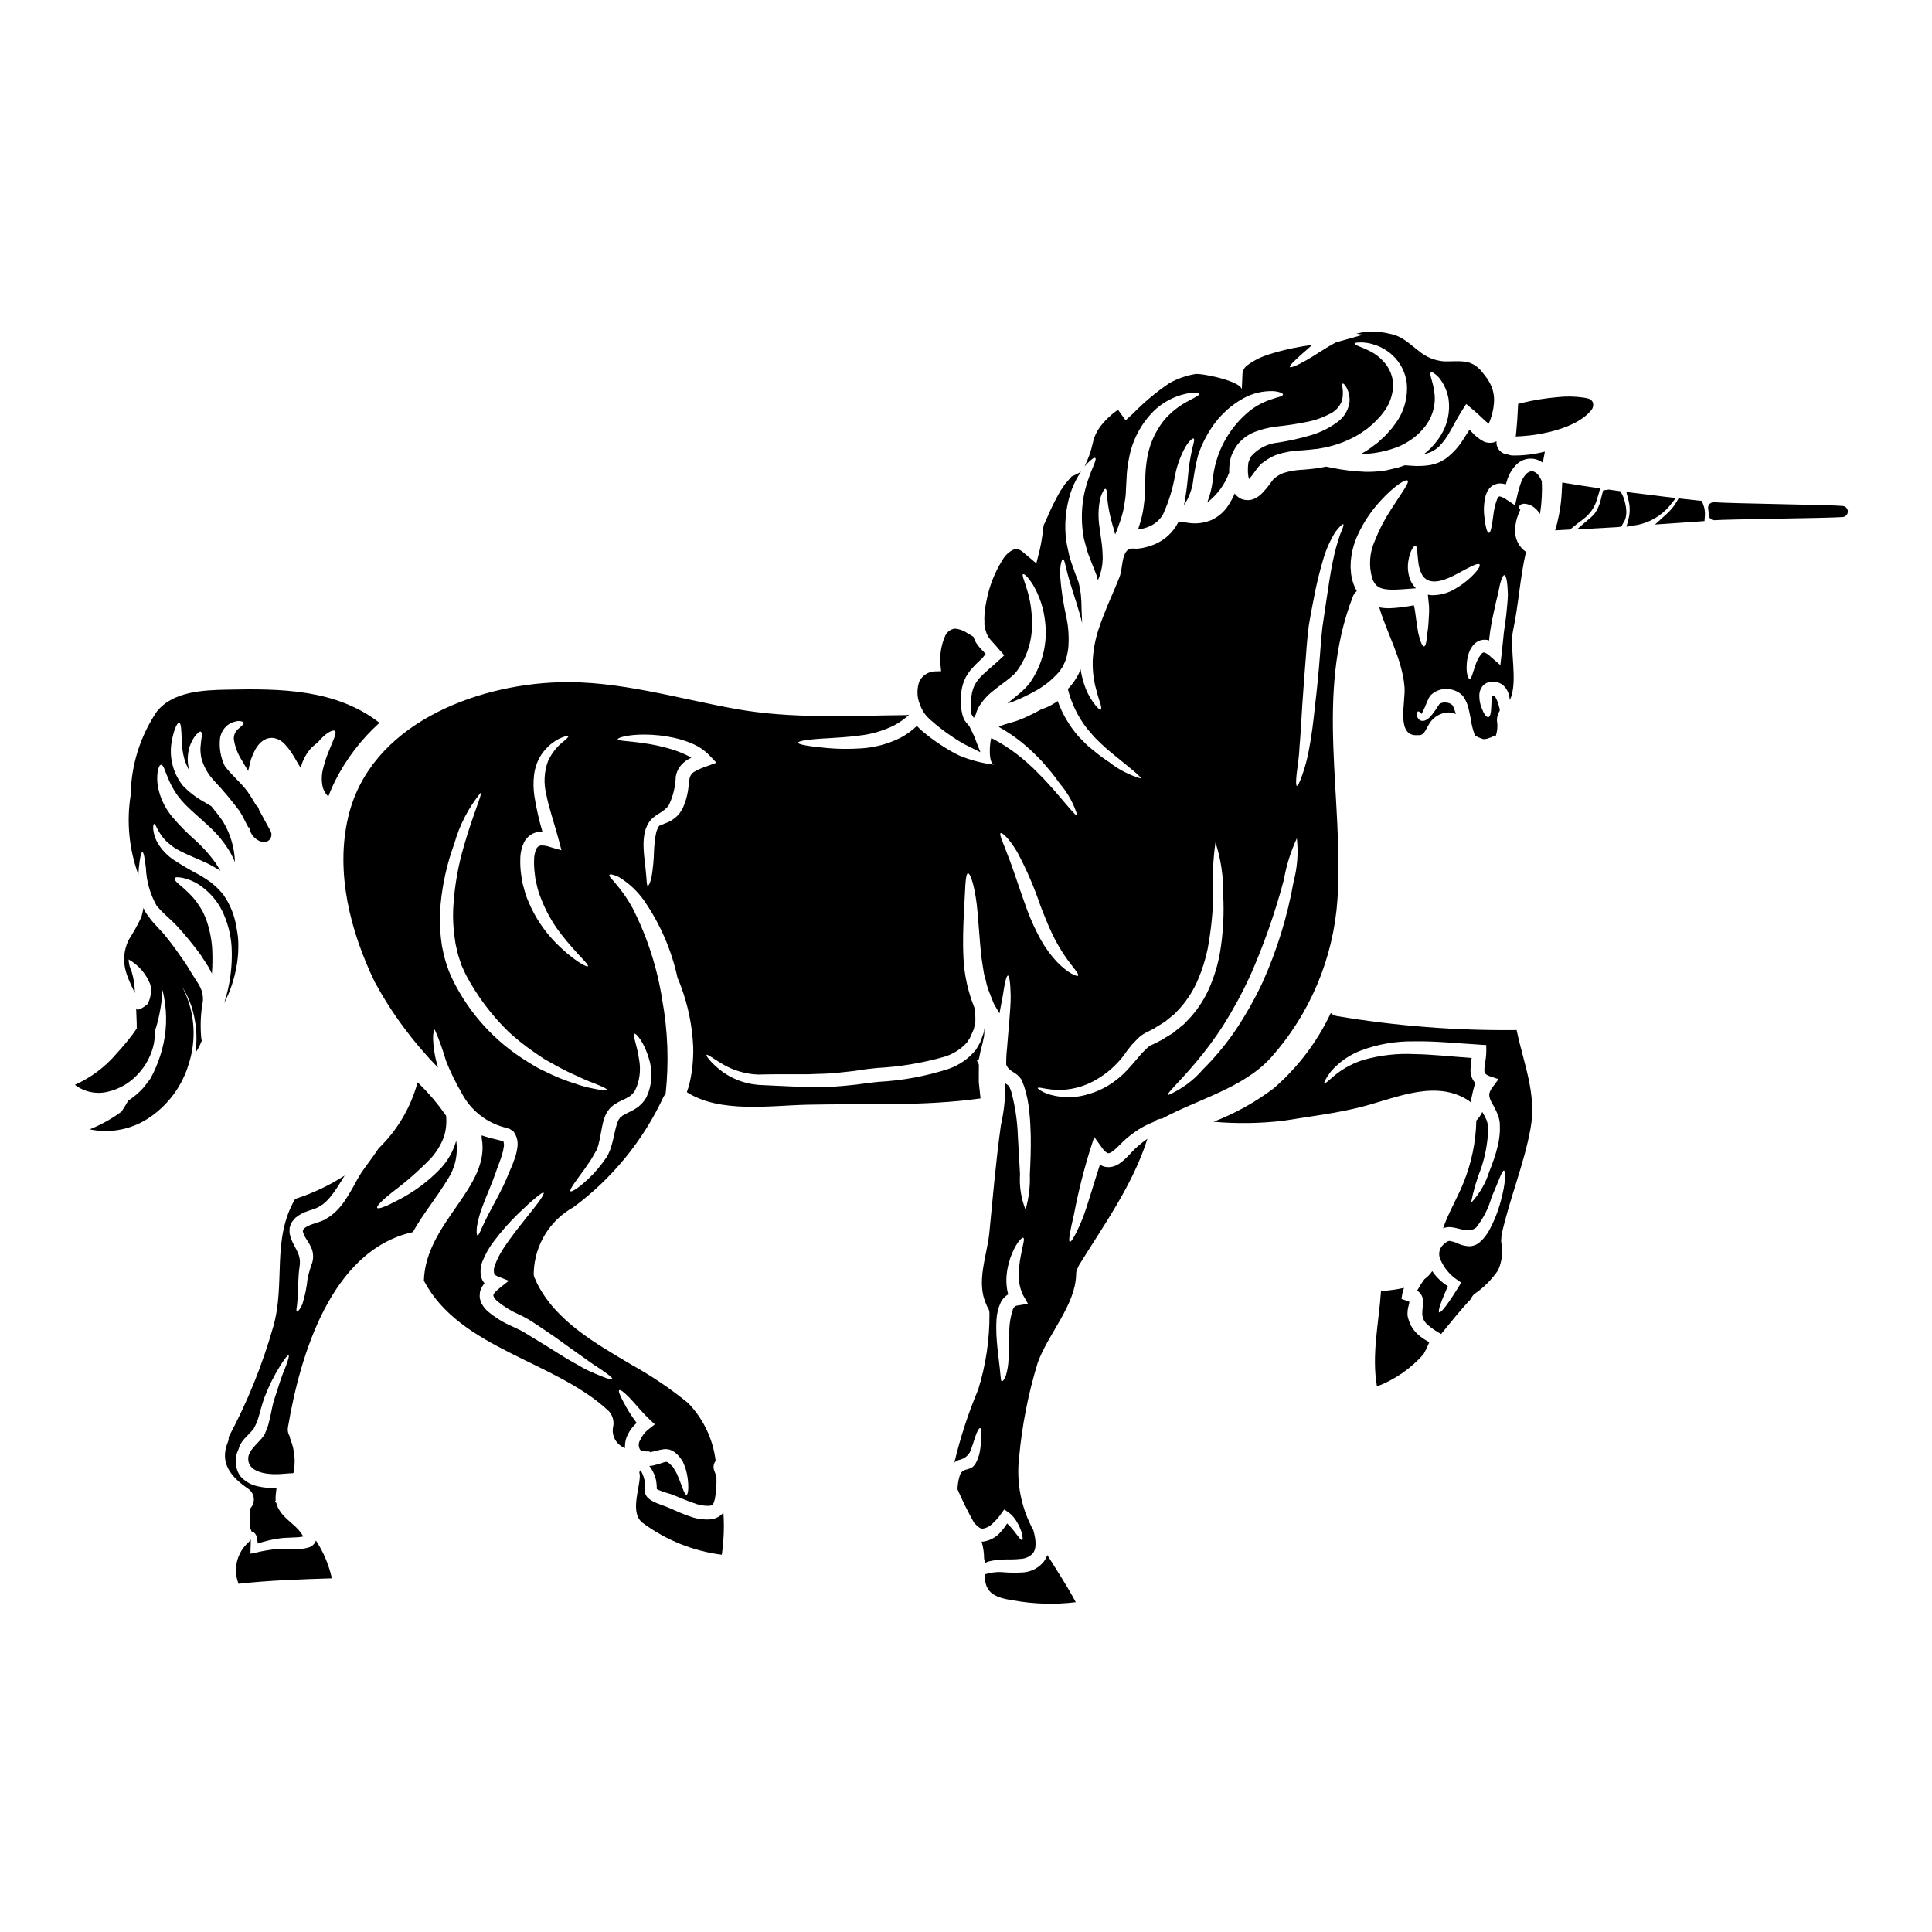 <?xml version="1.0" encoding="UTF-8"?>
<!-- Uploaded to: SVG Find, www.svgrepo.com, Generator: SVG Find Mixer Tools -->
<svg fill="#000000" width="800px" height="800px" version="1.1" viewBox="144 144 512 512" xmlns="http://www.w3.org/2000/svg">
 <g>
  <path d="m226.11 553.98c-0.828 0.301-1.699 0.465-2.582 0.48-0.812 0.023-1.402 0-2.168 0-1.188-0.07-2.379-0.062-3.566 0.023-2.035 0.156-4.055 0.488-6.039 0.984l-1.379 0.285 0.02-1.246c0.043-0.961 0.09-1.859 0.066-2.535l0.004-0.004c-0.184 0.32-0.418 0.609-0.703 0.848-3.027 2.754-4.039 7.094-2.539 10.902 8.227-0.922 16.477-1.18 24.727-1.445-0.789-3.57-2.219-6.965-4.223-10.023-0.262 0.785-0.852 1.418-1.617 1.73z"/>
  <path d="m335.66 544.88-0.023 0.023v0.023l-0.238 0.285-0.371 0.309v-0.004c-0.242 0.223-0.516 0.406-0.812 0.547-0.539 0.289-1.121 0.48-1.727 0.566-2.023 0.176-4.062-0.121-5.953-0.871-1.77-0.613-3.414-1.359-4.898-2.016-1.289-0.609-3.019-1.047-4.574-1.859-0.504-0.246-0.969-0.574-1.379-0.965-0.301-0.301-0.531-0.668-0.68-1.07-0.109-0.34-0.168-0.691-0.172-1.051 0.066-0.645 0.09-1.297 0.066-1.945-0.133-1.012-0.453-1.992-0.941-2.887-0.266-0.332-0.195-0.289-0.176-0.352h-0.043c-0.086 0.191-0.195 0.371-0.328 0.527 0.098 0.336 0.148 0.68 0.152 1.027-0.09 3.676-2.648 9.758 0.742 12.406h0.004c6.152 4.566 13.379 7.477 20.98 8.445 0.359-2.516 0.543-5.051 0.547-7.59 0-1.203-0.047-2.43-0.133-3.633z"/>
  <path d="m517.9 495.25c-0.238-0.473-0.438-0.965-0.59-1.469l-0.219-0.742-0.02-0.105v-0.023l-0.043-0.219-0.004-0.039-0.023-0.152v-0.414c0.008-0.688 0.105-1.371 0.285-2.035 0.102-0.344 0.176-0.695 0.219-1.051-0.172-0.086-0.348-0.16-0.527-0.223l-1.574-0.547 0.242-1.441v0.004c0.086-0.512 0.234-1.012 0.438-1.488-2.012 0.426-4.051 0.711-6.102 0.848-0.57 8.488-2.539 16.871-1.074 25.273h-0.004c4.734-1.805 8.961-4.723 12.32-8.512 0.594-1.043 1.113-2.121 1.555-3.234-1.07-0.535-2.07-1.203-2.973-1.992-0.777-0.691-1.422-1.52-1.906-2.438z"/>
  <path d="m206.63 400.39c0.348-1.793 0.523-3.617 0.527-5.445 0.016-0.855-0.016-1.707-0.09-2.559l-0.195-1.402-0.215-1.246h-0.004c-0.477-3.129-1.676-6.106-3.5-8.688-0.445-0.551-0.922-1.078-1.422-1.574-0.48-0.504-1.027-0.898-1.512-1.359-0.484-0.461-1.223-0.855-1.789-1.266l-0.812-0.527-0.898-0.523c-2.281-1.188-4.5-2.488-6.652-3.898-1.73-1.156-3.188-2.68-4.266-4.461-0.664-1.141-1.078-2.41-1.203-3.723-0.02-0.855 0.043-1.312 0.219-1.355 0.176-0.043 0.438 0.348 0.789 1.113v0.004c0.508 1.004 1.133 1.945 1.859 2.801 1.168 1.309 2.57 2.383 4.133 3.172 1.863 1.004 4.156 1.883 6.805 3.082 0.328 0.176 0.656 0.332 0.984 0.484 0.527 0.285 0.699 0.395 1.074 0.59 0.633 0.395 1.242 0.656 1.969 1.18-0.418-0.699-0.855-1.422-1.316-2.121l0.004 0.004c-1.551-2.16-3.328-4.148-5.297-5.934-2.207-1.926-4.269-4.019-6.168-6.258-1.668-1.996-2.879-4.332-3.539-6.848-0.457-1.676-0.566-3.422-0.328-5.141 0.215-1.137 0.5-1.77 0.875-1.816 0.375-0.043 0.742 0.566 1.113 1.66 0.441 1.051 0.922 2.41 1.75 4.027 0.984 1.844 2.238 3.523 3.719 4.992 1.664 1.703 3.852 3.477 6.129 5.644 2.277 2.047 4.219 4.438 5.75 7.086 0.426 0.77 0.809 1.566 1.141 2.383-0.113-3.816-1.215-7.543-3.199-10.809-0.918-1.355-1.992-2.668-3.062-4.004-0.656-0.395-1.359-0.812-2.144-1.27-1.977-1.109-3.781-2.504-5.359-4.133-2.731-3.394-3.805-7.828-2.934-12.098 0.59-3.043 1.445-4.684 1.906-4.617 0.547 0.066 0.59 1.992 0.699 4.812 0.031 1.582 0.25 3.152 0.66 4.68 0.332 1.125 0.785 2.211 1.352 3.238-0.27-0.961-0.414-1.953-0.438-2.949-0.004-1.219 0.18-2.43 0.547-3.59 0.309-0.82 0.699-1.602 1.164-2.344 0.852-1.156 1.465-1.641 1.77-1.488 0.309 0.152 0.328 0.984 0.109 2.211-0.109 0.609-0.109 1.379-0.219 2.188v0.004c-0.008 0.887 0.082 1.773 0.262 2.644 0.625 2.281 1.812 4.363 3.457 6.062 2.336 2.481 4.527 5.098 6.566 7.832 0.547 0.812 1.027 1.668 1.445 2.559l0.285 0.57 0.172 0.328 0.09 0.176 0.195 0.352c0.062 0.215 0.285 0.395 0.352 0.633 0.02-0.113 0.059-0.223 0.109-0.328 0.191 1.918 1.559 3.512 3.426 3.992 0.766 0.191 1.574-0.09 2.055-0.719 0.48-0.625 0.547-1.477 0.164-2.172-0.996-1.812-1.969-3.656-2.981-5.469v0.004c-0.062-0.227-0.141-0.449-0.23-0.664-0.141-0.305-0.367-0.559-0.648-0.738-0.719-1.219-1.426-2.457-2.254-3.602-1.75-2.418-4.234-4.356-6.004-6.754-1.121-2.309-1.555-4.894-1.254-7.441 0.219-1.25 0.852-2.391 1.793-3.242 0.676-0.578 1.492-0.969 2.363-1.137 0.484-0.137 1-0.148 1.488-0.023 0.328 0.066 0.523 0.195 0.59 0.375 0.066 0.176-0.066 0.371-0.309 0.633-0.238 0.266-0.613 0.523-0.941 0.855h0.004c-0.918 0.684-1.422 1.789-1.336 2.93 0.316 1.973 1.039 3.859 2.121 5.535 0.504 0.898 1.074 1.84 1.684 2.801 0.176-0.855 0.395-1.684 0.613-2.539l0.043-0.176v-0.086l0.09-0.285 0.152-0.375 0.285-0.742c0.215-0.5 0.461-1.027 0.762-1.574h0.004c0.363-0.648 0.82-1.238 1.359-1.75 0.176-0.148 0.352-0.305 0.57-0.457 0.246-0.16 0.5-0.305 0.762-0.438 0.645-0.27 1.344-0.375 2.035-0.305 1.23 0.207 2.344 0.844 3.148 1.793 0.523 0.555 1 1.156 1.422 1.793 0.789 1.137 1.379 2.211 1.969 3.219l0.723 1.18c0.105-0.332 0.152-0.723 0.262-1.051 0.562-1.656 1.473-3.172 2.672-4.445 0.465-0.457 0.969-0.871 1.508-1.242 2.144-2.648 4.156-3.57 4.617-3.086 0.527 0.523-0.395 2.231-1.488 4.988-0.66 1.535-1.195 3.121-1.598 4.746-0.484 1.688-0.539 3.473-0.152 5.188 0.258 0.859 0.715 1.648 1.332 2.297 0.055 0.031 0.105 0.066 0.156 0.109 0.535-1.434 1.148-2.836 1.836-4.203 2.926-5.773 6.894-10.957 11.707-15.293-11.527-8.988-26.371-9.102-40.52-8.793-6.258 0.129-14.223 0.457-18.5 5.816-4.402 6.539-6.805 14.219-6.914 22.102-1.133 7.094-0.434 14.363 2.035 21.113 0.043-0.656 0.086-1.266 0.129-1.793 0.266-2.731 0.613-4.176 0.941-4.176 0.328 0 0.613 1.508 0.922 4.156v-0.004c0.141 3.535 1.121 6.988 2.863 10.066l1.113 1.246c0.395 0.438 0.898 0.855 1.336 1.289 0.855 0.855 2.188 1.969 3.109 3.019 2.012 2.164 3.938 4.574 5.973 7.262 0.484 0.789 0.988 1.512 1.488 2.277l0.742 1.18 0.594 1.137 0.285 0.566v0.008c0.164-2.25 0.188-4.508 0.062-6.762-0.195-2.746-0.781-5.449-1.746-8.027-0.266-0.57-0.504-1.117-0.742-1.641-0.238-0.523-0.613-0.984-0.898-1.469h-0.004c-0.543-0.879-1.168-1.707-1.859-2.473-1.062-1.156-2.211-2.231-3.434-3.215-0.941-0.789-1.402-1.379-1.246-1.707 0.152-0.332 0.898-0.328 2.121-0.086v-0.004c1.797 0.395 3.488 1.164 4.965 2.258 2.273 1.656 4.129 3.816 5.418 6.316 1.48 3.027 2.356 6.309 2.582 9.672 0.27 5.051-0.398 10.109-1.969 14.922 1.543-2.961 2.625-6.141 3.215-9.426z"/>
  <path d="m420.97 557.31c-0.211 0.391-0.488 0.746-0.809 1.051-1.422 1.469-3.363 2.316-5.406 2.363-1.508 0.086-3.019 0.07-4.527-0.043-1.773-0.191-3.574-0.008-5.273 0.547 0 4.551 2.035 6.082 7.57 6.891 5.465 0.992 11.051 1.152 16.566 0.48-2.297-4.352-5.012-8.398-7.531-12.492-0.168 0.414-0.367 0.816-0.59 1.203z"/>
  <path d="m388.88 332.89c0.242 0.363 0.516 0.707 0.816 1.027 0.328 0.352 0.605 0.609 1.051 1.008 2.707 2.394 5.656 4.504 8.797 6.297 0.277 0.152 0.562 0.293 0.852 0.418l3.418 1.711-1.383-3.566c-0.395-1.051-0.938-2.113-1.543-3.316l-0.344-0.449h0.004c-0.656-0.617-1.137-1.391-1.398-2.254-0.539-1.965-0.684-4.016-0.422-6.035 0.09-1.027 0.312-2.035 0.66-3.004l0.195-0.449h0.004c0.141-0.375 0.309-0.738 0.504-1.086l0.352-0.535c0.227-0.348 0.449-0.691 0.676-0.973 0.973-1.141 2.027-2.211 3.148-3.203l0.949-1.18-1.035-1.09v-0.004c-0.281-0.277-0.543-0.57-0.789-0.879l-0.395-0.547c-0.379-0.484-0.672-1.027-0.871-1.605l-0.164-0.434-1.574-0.941c-0.973-0.68-2.109-1.098-3.293-1.207-1.129 0.117-2.109 0.828-2.582 1.859-1.176 2.637-1.594 5.551-1.207 8.41l0.109 1.008-1.18 0.043c-1.875-0.105-3.637 0.879-4.535 2.523-0.75 1.961-0.742 4.129 0.023 6.082 0.281 0.836 0.672 1.633 1.156 2.371z"/>
  <path d="m432.07 289.79c0.262 1.051 0.762 2.055 1.137 3.148 0.457 1.156 0.941 2.316 1.398 3.543 0.109 0.395 0.242 0.852 0.352 1.289l-0.004 0.004c0.605-1.371 1-2.824 1.184-4.312 0.02-0.441 0.043-0.879 0.086-1.289v-0.242-0.352l-0.023-0.719c-0.02-0.984-0.109-1.793-0.195-2.582-0.238-1.727-0.461-3.344-0.656-4.812l-0.004-0.004c-0.367-2.488-0.285-5.019 0.246-7.477 0.566-1.707 1.094-2.539 1.398-2.43 0.305 0.109 0.438 1.047 0.461 2.625h-0.004c0.234 2.234 0.668 4.445 1.293 6.606 0.266 0.879 0.523 1.82 0.789 2.848l-0.004-0.004c0.602-1.383 1.125-2.801 1.574-4.242 0.402-1.234 0.699-2.5 0.879-3.785 0.109-0.633 0.195-1.246 0.285-1.863h-0.004c0.078-0.668 0.125-1.34 0.133-2.012 0.09-1.379 0.152-2.754 0.219-4.07 0.102-1.375 0.289-2.742 0.566-4.094 0.852-4.82 3.176-9.262 6.652-12.707 2.352-2.258 5.285-3.816 8.469-4.508 2.231-0.484 3.391-0.266 3.5 0.043 0.129 0.371-1.07 0.875-2.848 1.859h0.004c-2.469 1.27-4.668 3.008-6.477 5.117-2.523 3.18-4.117 6.992-4.617 11.02-0.176 1.172-0.285 2.356-0.324 3.543-0.023 1.289-0.043 2.625-0.086 3.984h-0.004c0.012 0.699-0.016 1.402-0.09 2.102-0.086 0.762-0.172 1.531-0.285 2.293h0.004c-0.203 1.555-0.547 3.086-1.027 4.574-0.133 0.48-0.289 0.941-0.438 1.402 0.879-0.082 1.738-0.289 2.559-0.617 1.691-0.602 3.113-1.777 4.027-3.324 1.516-3.316 2.598-6.82 3.215-10.414 0.527-2.644 1.465-5.195 2.777-7.551 1.027-1.66 1.906-2.316 2.144-2.164 0.305 0.195 0 1.18-0.418 2.891h0.004c-0.555 2.438-0.93 4.918-1.117 7.414-0.219 2.465-0.562 4.922-1.031 7.352 1.391-2.086 2.246-4.484 2.496-6.977 0.086-0.59 0.172-1.18 0.285-1.75 0.109-0.57 0.219-1.246 0.332-1.859 0.109-0.609 0.285-1.137 0.395-1.707l0.195-0.812 0.066-0.215c0.023-0.043 0.066-0.152 0.066-0.152l0.062-0.219 0.152-0.438v-0.004c0.805-2.188 1.863-4.273 3.148-6.215 2.164-3.324 5.109-6.066 8.578-7.988 2.356-1.293 5.016-1.941 7.703-1.879 0.707 0.012 1.41 0.141 2.078 0.371 0.438 0.172 0.676 0.352 0.676 0.523s-0.238 0.352-0.676 0.527-1.18 0.305-1.906 0.59v0.004c-2.141 0.637-4.156 1.645-5.949 2.973-5.898 4.656-9.574 11.566-10.133 19.059-0.242 1.812-0.699 3.59-1.355 5.297 0 0.062-0.047 0.109-0.066 0.172 2.672-2.043 4.699-4.805 5.844-7.965 0-0.133-0.02-0.238-0.02-0.352v0.004c-0.008-1.156 0.125-2.312 0.391-3.438l0.086-0.266 0.086-0.285 0.129-0.328 0.266-0.613v0.004c0.266-0.566 0.566-1.113 0.898-1.641 1.285-1.797 3.086-3.164 5.164-3.918 1.691-0.629 3.445-1.066 5.231-1.309 2.863-0.281 5.711-0.715 8.531-1.293 2.207-0.441 4.332-1.223 6.297-2.32 1.352-0.73 2.371-1.949 2.848-3.414 0.23-1.016 0.277-2.07 0.129-3.106-0.105-0.789-0.086-1.223 0.066-1.289 0.152-0.066 0.48 0.238 0.922 0.965 0.629 1.141 0.93 2.434 0.871 3.738-0.234 2.18-1.375 4.156-3.148 5.445-2.098 1.562-4.449 2.75-6.953 3.504-2.887 0.852-5.824 1.516-8.797 1.988-2.773 0.238-5.344 1.539-7.176 3.633-0.148 0.234-0.277 0.477-0.395 0.727l-0.238 0.656-0.109 0.305-0.023 0.043v0.09h-0.004c-0.086 0.68-0.125 1.367-0.109 2.055 0.012 0.738 0.105 1.473 0.285 2.188 0.531-0.605 1.027-1.242 1.488-1.906 0.285-0.414 0.613-0.832 1.008-1.336l0.414-0.457 0.289-0.309c0.02-0.023 0.172-0.152 0.172-0.152l0.109-0.086 0.195-0.133 0.395-0.285v0.004c1.008-0.777 2.129-1.398 3.324-1.84 2.164-0.695 4.418-1.078 6.691-1.137 1.004-0.086 1.816-0.129 2.844-0.266l0.742-0.086h0.281l0.332-0.066 1.355-0.238c3.375-0.625 6.617-1.848 9.562-3.609 0.676-0.461 1.336-0.922 1.992-1.359 0.566-0.48 1.156-0.965 1.703-1.422 0.59-0.613 1.18-1.203 1.75-1.793 0.352-0.395 0.875-1.074 1.266-1.598h0.004c1.469-2.051 2.273-4.504 2.301-7.027-0.094-2.086-0.871-4.082-2.211-5.684-1.062-1.273-2.371-2.324-3.848-3.086-2.453-1.266-4.289-1.641-4.156-2.059 0.02-0.172 0.457-0.262 1.289-0.305v0.004c1.223-0.035 2.445 0.133 3.609 0.5 1.945 0.559 3.731 1.57 5.211 2.953 2.055 1.945 3.371 4.543 3.719 7.356 0.297 3.387-0.516 6.785-2.32 9.668-0.527 0.762-0.945 1.398-1.641 2.273-0.547 0.609-1.094 1.223-1.641 1.859-0.723 0.656-1.426 1.316-2.144 1.969-0.766 0.59-1.531 1.137-2.316 1.727-0.68 0.461-1.402 0.875-2.125 1.266l-0.004 0.004c3.578-0.035 7.117-0.762 10.418-2.144 1.371-0.645 2.672-1.438 3.871-2.363 1.113-0.91 2.113-1.953 2.977-3.106 1.414-1.938 2.231-4.25 2.34-6.652 0.066-4.203-1.703-6.891-1.008-7.352 0.289-0.195 0.988 0.219 2.039 1.266v0.004c1.367 1.668 2.273 3.668 2.625 5.801 0.449 3.309-0.262 6.672-2.016 9.516-1.004 1.645-2.25 3.125-3.695 4.398-0.266 0.219-0.547 0.438-0.836 0.656h0.004c0.199-0.035 0.398-0.078 0.594-0.133 1.316-0.336 2.523-1.016 3.496-1.969 1.098-1.137 2.031-2.418 2.781-3.805 0.941-1.574 1.793-3.371 3.019-5.316l1.316-2.059 1.969 1.641c0.898 0.789 1.75 1.555 2.539 2.32h-0.004c0.465 0.449 0.953 0.875 1.469 1.266 0.441-1.012 0.785-2.066 1.027-3.148l0.195-0.922c0.043-0.285 0.066-0.48 0.086-0.742 0.23-1.504 0.102-3.039-0.367-4.484-0.348-1.008-0.84-1.961-1.469-2.824l-0.438-0.609-0.633-0.789-0.633-0.762-0.547-0.504h-0.004c-1.023-0.965-2.34-1.559-3.742-1.684-1.574-0.195-3.391-0.023-5.422-0.066v-0.004c-2.383-0.199-4.648-1.133-6.481-2.668-1.555-1.18-2.777-2.316-4.027-3.086-0.578-0.387-1.195-0.715-1.836-0.984l-0.852-0.309-1.203-0.285v0.004c-0.715-0.18-1.438-0.312-2.168-0.395-0.672-0.105-1.352-0.156-2.031-0.152-1.531-0.047-3.059 0.145-4.531 0.566l1.793 0.266-7.199 2.016c-3.215 1.746-5.84 3.629-7.898 4.766-2.559 1.469-4.137 2.035-4.309 1.75-0.172-0.285 0.961-1.445 3.148-3.394 0.812-0.676 1.703-1.531 2.777-2.449-1.664 0.215-3.461 0.523-5.293 0.898v0.004c-2.086 0.426-4.144 0.965-6.172 1.617-2.019 0.605-3.922 1.555-5.625 2.801-0.789 0.508-1.305 1.344-1.398 2.277l-0.184 4.285c0-2.273-10.789-4.465-12.363-4.156-2.394 0.406-4.707 1.223-6.828 2.41-3.461 2.348-6.68 5.035-9.605 8.027l-1.992 1.816-1.969-2.711 0.004-0.004c-0.246 0.086-0.477 0.211-0.68 0.371-1.309 0.973-2.5 2.094-3.539 3.352-1.258 1.441-2.125 3.18-2.519 5.051-0.477 2.148-1.211 4.227-2.191 6.191 0.109-0.129 0.219-0.285 0.332-0.395 1.336-1.402 2.207-2.078 2.492-1.883 0.742 0.438-1.902 4.156-3.062 10.305v0.004c-0.637 3.656-0.613 7.398 0.066 11.047 0.285 0.996 0.543 2.023 0.832 3.082z"/>
  <path d="m565.5 252.93c0.602-0.562 0.848-1.414 0.641-2.211-0.367-0.988-1.332-1.148-2.102-1.277l-0.426-0.07v-0.004c-2.289-0.336-4.617-0.371-6.918-0.109-3.137 0.27-6.246 0.77-9.305 1.504l-1.078 0.266-0.051 1.109c-0.078 1.941-0.211 3.883-0.395 5.82l-0.172 1.727 1.727-0.105c4.867-0.301 14.172-2.031 18.078-6.648z"/>
  <path d="m404.87 309.47 0.195 0.984 0.109 0.504v0.066l0.023 0.066 0.062 0.172 0.219 0.633 0.004 0.004c0.145 0.422 0.359 0.812 0.633 1.16 0.266 0.395 0.742 0.855 1.094 1.289 0.484 0.523 0.941 1.027 1.379 1.574l1.555 1.746-1.727 1.598c-1.84 1.684-3.652 3.086-4.856 4.465v0.004c-0.293 0.328-0.562 0.672-0.812 1.027-0.238 0.352-0.371 0.723-0.59 1.074-0.34 0.773-0.566 1.59-0.68 2.43-0.312 1.605-0.336 3.258-0.066 4.875 0.027 0.047 0.039 0.102 0.043 0.152 0.195 0.309 0.395 0.637 0.613 0.965h0.004c0.109-0.258 0.238-0.508 0.391-0.742 0.043-0.066 0.086-0.086 0.109-0.129h0.004c0.188-0.754 0.484-1.477 0.871-2.144 0.992-1.598 2.258-3.008 3.746-4.16 1.289-1.051 2.559-1.93 3.652-2.801 0.516-0.383 1.012-0.793 1.484-1.223l0.309-0.266 0.352-0.395c0.086-0.086 0.285-0.309 0.285-0.309l0.285-0.371-0.004 0.004c2.668-3.676 4.051-8.129 3.934-12.668 0-3.168-0.5-6.312-1.484-9.32-0.652-2.102-1.223-3.414-0.898-3.566 0.328-0.152 1.27 0.656 2.625 2.777 1.785 3.031 2.891 6.41 3.238 9.91 0.668 5.469-0.645 10.992-3.695 15.578l-0.332 0.504-0.438 0.504h0.004c-0.238 0.32-0.504 0.621-0.789 0.898-0.57 0.59-1.18 1.145-1.816 1.66-1.008 0.855-2.012 1.641-2.953 2.43 0.785-0.211 1.551-0.48 2.293-0.812 1.539-0.645 3.043-1.367 4.508-2.164 2.644-1.359 5.004-3.207 6.957-5.445 0.332-0.547 0.789-1.051 1.051-1.598 0.266-0.547 0.461-1.07 0.699-1.598l0.004-0.004c0.195-0.668 0.355-1.348 0.48-2.031 0.121-0.602 0.195-1.207 0.219-1.816 0.141-2.426-0.039-4.859-0.527-7.242-0.855-3.715-1.426-7.488-1.703-11.289-0.043-2.801 0.461-4.289 0.789-4.266 0.328 0.023 0.59 1.488 1.223 4.004 0.633 2.516 1.883 6.019 3.262 10.742 0.195 0.699 0.395 1.469 0.566 2.231l-0.152-3.676c0.004-1.34-0.062-2.676-0.195-4.004-0.121-1.062-0.32-2.117-0.594-3.148-0.438-1.18-0.941-2.387-1.289-3.481-0.473-1.211-0.875-2.445-1.203-3.699-0.262-1.246-0.547-2.449-0.762-3.652h-0.004c-0.574-4.273-0.199-8.621 1.094-12.734 0.508-1.574 1.188-3.086 2.035-4.508 0.285-0.461 0.547-0.898 0.789-1.289-0.109 0.098-0.227 0.184-0.352 0.258l-0.418 0.238-0.609 0.309-1.031 0.461c-0.016 0.02-0.039 0.027-0.062 0.023-0.547 0.652-1.18 1.355-1.863 2.141-0.152 0.266-0.309 0.504-0.504 0.812l-0.59 0.812c-1.402 2.441-2.652 4.969-3.738 7.566-0.219 0.523-0.461 1.027-0.699 1.488-0.043 0.266-0.109 0.504-0.152 0.789h-0.004c-0.188 2.023-0.512 4.035-0.965 6.016l-0.875 3.438-2.957-2.496-0.789-0.676h0.004c-0.25-0.176-0.516-0.34-0.785-0.484-0.406-0.184-0.863-0.223-1.293-0.105-1.312 0.566-2.406 1.551-3.109 2.797-2.133 3.371-3.594 7.125-4.309 11.051-0.258 1.223-0.426 2.469-0.504 3.719-0.043 0.555-0.043 1.109 0 1.664z"/>
  <path d="m195.04 402.33-0.59-0.961c-0.395-0.637-0.766-1.27-1.16-1.906-1.77-2.559-3.566-5.117-5.316-7.266-0.941-1.18-1.727-1.883-2.668-2.977-0.48-0.547-0.941-0.984-1.355-1.551-0.414-0.566-0.836-1.117-1.227-1.664l-0.004 0.004c-0.27-0.449-0.5-0.918-0.699-1.398-0.145 0.824-0.336 1.641-0.566 2.449-1.016 2.129-2.168 4.188-3.445 6.172-2.449 5.621-0.414 9.406 1.727 13.914v-0.004c-0.008-1.941-0.305-3.871-0.871-5.731-0.477-0.984-0.746-2.055-0.789-3.148 2.652 1.484 4.695 3.852 5.773 6.691 0.371 1.75 0.098 3.578-0.762 5.144-0.176 0.195-3 2.449-3.019 0.941 0.039 1.922 0.203 3.738 0.172 5.512-0.395 0.559-0.789 1.152-1.18 1.668-1.348 1.797-2.754 3.422-4.223 5.035-3.004 3.531-6.762 6.344-11 8.23 2.512 1.922 5.769 2.594 8.836 1.812 3.066-0.734 5.84-2.379 7.953-4.723 2.09-2.242 3.527-5.016 4.156-8.016 0.188-1.051 0.258-2.117 0.215-3.184 0.145-0.453 0.316-0.918 0.438-1.352v0.004c0.922-3.172 1.465-6.438 1.625-9.734 0.312 1.32 0.555 2.656 0.73 4.004 0.547 4.492 0.105 9.047-1.293 13.352-0.648 2.062-1.488 4.059-2.512 5.965-0.078 0.113-0.129 0.227-0.207 0.344-0.371 0.504-0.762 1.008-1.156 1.512l-0.289 0.371-0.152 0.195-0.262 0.309c-0.266 0.285-0.504 0.57-0.789 0.832l0.004-0.004c-0.961 0.938-2.016 1.773-3.148 2.496-0.504 0.918-1.094 1.883-1.77 2.891h0.023l-0.004-0.004c-2.606 1.93-5.449 3.523-8.461 4.734 5.594 1.176 11.422-0.023 16.094-3.312 4.863-3.375 8.438-8.301 10.133-13.969 1.82-5.598 1.73-11.645-0.258-17.184-0.438-1.195-0.965-2.359-1.574-3.477 1.074 1.676 1.941 3.477 2.582 5.359 1.215 3.836 1.594 7.891 1.113 11.883l-0.062 0.414c0.352-0.566 0.742-1.156 1.027-1.727 0.215-0.48 0.438-0.984 0.633-1.445l-0.129-0.742c-0.305-3.273-0.16-6.57 0.438-9.801 0.133-3.106-1.07-4.25-2.731-6.961z"/>
  <path d="m498.29 413.27c-0.605-0.105-1.168-0.387-1.617-0.809-3.609 7.664-8.785 14.484-15.203 20.016-4.856 3.652-10.195 6.609-15.863 8.801 6.148 0.543 12.336 0.457 18.465-0.266 7.086-1.156 14.527-2.012 21.465-3.871 8.926-2.387 19.191-7.086 27.746-1.422 0.168 0.121 0.328 0.25 0.48 0.395 0.273-1.734 0.676-3.445 1.203-5.117-0.043-0.043-0.086-0.062-0.129-0.105v-0.004c-0.773-0.949-1.176-2.144-1.141-3.367 0.023-1.055 0.125-2.109 0.305-3.148-5.469-0.395-10.562-0.965-15.203-1.031-4.465-0.215-8.934 0.281-13.238 1.469-2.848 0.855-5.504 2.258-7.812 4.133-1.641 1.402-2.559 2.32-2.777 2.125-0.152-0.152 0.332-1.289 1.707-3.086 2.168-2.504 4.922-4.43 8.016-5.609 4.512-1.676 9.301-2.492 14.113-2.406 5.359-0.109 11.16 0.504 17.09 0.852l0.215 0.023 1.77 0.109v1.727c-0.023 1.992-0.504 3.633-0.504 4.812l0.004 0.004c-0.039 0.371 0.062 0.746 0.281 1.051 0.305 0.293 0.672 0.512 1.074 0.633l2.387 0.812-1.469 1.969c-1.312 1.75-1.266 2.539-0.152 4.574v-0.004c0.621 1.027 1.141 2.113 1.555 3.242 0.219 0.648 0.359 1.324 0.41 2.012 0 0.527 0.023 1.051 0.023 1.574h0.004c-0.035 1.102-0.152 2.199-0.352 3.281-0.195 1.027-0.461 1.926-0.699 2.848l-0.004-0.004c-0.484 1.633-1.051 3.242-1.703 4.816-0.965 3.176-2.648 6.086-4.914 8.508 0.617-3.168 1.527-6.273 2.715-9.277 1.074-3.231 1.695-6.594 1.836-9.996-0.043-0.504-0.09-1.031-0.109-1.574-0.074-0.371-0.176-0.738-0.305-1.094-0.324-0.758-0.703-1.488-1.141-2.191-0.383 0.848-0.918 1.617-1.574 2.277-0.125 5.699-1.293 11.328-3.453 16.605-1.531 3.852-3.961 7.836-5.359 11.949h-0.004c0.637-0.238 1.316-0.344 1.992-0.305 2.316 0.172 4.746 1.703 6.762 0.129 1.895-2.391 3.293-5.137 4.113-8.074 1.883-4.328 2.777-7.113 3.258-7.047 0.48 0.066 0.523 3.195-0.789 7.918l0.004 0.004c-0.738 2.836-1.824 5.57-3.238 8.141-0.488 0.82-1.059 1.59-1.707 2.297l-0.68 0.633c-0.238 0.195-0.371 0.266-0.547 0.395l-0.262 0.176-0.289 0.129 0.004 0.004c-0.027 0.016-0.055 0.031-0.086 0.043l-0.129 0.043-0.266 0.086c-0.348 0.109-0.707 0.176-1.07 0.195-1.137-0.027-2.254-0.297-3.281-0.785-0.629-0.305-1.301-0.512-1.992-0.609-0.418-0.219-1.883 0.898-2.363 1.746-0.547 0.934-0.609 2.074-0.176 3.066 0.906 2.203 2.445 4.09 4.418 5.426l1.137 0.789-0.566 0.922c-2.824 4.594-4.769 7.176-5.254 6.957-0.484-0.215 0.504-2.914 2.277-6.938l0.004-0.004c-1.648-1.012-3.062-2.371-4.137-3.981-0.566 0.828-1.27 1.551-2.078 2.141-0.711 0.965-1.352 1.973-1.926 3.023 0.086 0.062 0.195 0.129 0.305 0.215v0.004c0.82 0.656 1.293 1.656 1.27 2.711-0.023 2.344-0.922 4.113 1.113 6.062 1.066 0.918 2.227 1.727 3.461 2.406l0.195 0.109c2.602-3.148 5.141-6.41 7.918-9.301h0.004c0.188-0.52 0.512-0.98 0.938-1.332 2.453-1.68 4.566-3.805 6.238-6.258 1.062-2.344 1.355-4.961 0.832-7.481-0.043-0.34-0.031-0.688 0.043-1.027-0.008-0.312 0.012-0.629 0.062-0.941 2.078-9.445 5.93-18.574 7.66-28.09 1.707-9.277-1.863-17.285-3.676-26.129-15.957 0.18-31.898-1.059-47.633-3.703z"/>
  <path d="m264.9 446.29c-0.75 2.695-2.121 5.176-4.008 7.238-3.289 3.469-7.148 6.348-11.414 8.516-3.148 1.684-5.227 2.473-5.512 2.055-0.285-0.418 1.289-2.012 4.07-4.219 3.578-2.664 6.934-5.606 10.043-8.801 1.539-1.672 2.742-3.625 3.543-5.754 0.57-1.762 0.777-3.621 0.613-5.465 0-0.043-0.02-0.109-0.02-0.176v-0.004c-2.211-3.199-4.738-6.168-7.551-8.859-1.801 6.66-5.367 12.707-10.328 17.504-0.172 0.285-0.352 0.57-0.547 0.832-0.809 1.203-1.77 2.453-2.691 3.719-0.48 0.633-0.961 1.379-1.465 2.102-0.352 0.613-0.875 1.422-1.289 2.207-0.934 1.773-1.957 3.496-3.062 5.164-0.66 0.949-1.398 1.832-2.215 2.648-0.48 0.418-0.984 0.898-1.445 1.223l-1.355 0.879-0.219 0.129-0.172 0.086-0.219 0.086-0.438 0.195v0.004c-0.27 0.113-0.547 0.211-0.832 0.289l-1.512 0.504h0.004c-0.758 0.23-1.473 0.578-2.125 1.027-0.023 0.043-0.043 0.062-0.129 0.062-0.086 0-0.133 0.176-0.133 0.176l-0.152 0.352-0.062 0.152c0.02 0.086-0.066 0.109 0 0.238l-0.004 0.004c0.195 0.703 0.504 1.367 0.918 1.969 0.609 0.891 1.121 1.844 1.531 2.844 0.32 1.062 0.344 2.188 0.066 3.262-0.516 1.406-0.941 2.844-1.266 4.309-0.223 2.258-0.672 4.484-1.34 6.652-0.207 0.609-0.516 1.18-0.914 1.684-0.285 0.352-0.48 0.504-0.59 0.438s-0.152-0.285-0.109-0.719l-0.004-0.004c0.113-0.578 0.188-1.16 0.223-1.75 0.285-3.191 0.129-6.297 0.609-9.473 0.57-3.762-1.816-4.969-2.602-8.578-0.086-0.402-0.098-0.816-0.043-1.223v-0.332l0.023-0.172v-0.035s0.02-0.043 0.109-0.305c0-0.066 0.148-0.395 0.148-0.395l0.152-0.352 0.066-0.176 0.176-0.285 0.004 0.004c0.266-0.383 0.566-0.742 0.898-1.07 0.984-0.797 2.113-1.398 3.32-1.777l1.512-0.523c0.219-0.086 0.48-0.152 0.656-0.238l0.309-0.133 0.152-0.062c0.043-0.023 1.312-0.836 1.312-0.836 0.395-0.285 0.613-0.566 0.941-0.832 0.652-0.637 1.242-1.332 1.77-2.078 1.117-1.465 2.035-3.106 3.043-4.684-4.082 2.637-8.496 4.719-13.129 6.195-6.297 10.828-2.496 22.273-5.797 33.852-2.883 10.137-6.84 19.938-11.809 29.23 0.031 0.48-0.051 0.961-0.238 1.402-2.273 5.578 0.898 9.234 5.43 12.34h-0.004c0.828 0.574 1.363 1.48 1.461 2.484 0.102 1-0.242 1.996-0.938 2.723v5.336c0.164 0.234 0.281 0.492 0.352 0.77 0.273 0.035 0.527 0.16 0.727 0.348 0.262 0.238 0.457 0.539 0.566 0.875 0.176 0.645 0.293 1.305 0.348 1.969 1.68-0.586 3.406-1.008 5.164-1.27 2.207-0.461 5.184-0.172 6.891-0.613h0.004c-0.262-0.461-0.562-0.902-0.898-1.309l-0.328-0.418-0.352-0.352h0.004c-0.234-0.262-0.48-0.512-0.746-0.742l-1.727-1.531c-0.695-0.621-1.332-1.301-1.906-2.035-0.301-0.434-0.57-0.887-0.809-1.355l-0.285-0.789-0.129-0.414c-0.023-0.043-0.133-0.066-0.133-0.066l-0.172-0.328c0-0.023 0.109-0.086 0.109-0.086l0.062-0.152v0.004c-0.043-0.445-0.043-0.891 0-1.336 0.047-0.504 0.109-1.117 0.176-1.555l0.043-0.352c-0.051 0.012-0.102 0.012-0.152 0-1.621 0.047-3.238-0.113-4.816-0.477-1.789-0.363-3.41-1.301-4.617-2.672-1.438-2.051-1.648-4.727-0.547-6.977 0.68-2.539 2.144-3.305 3.785-5.25l0.215-0.289 0.109-0.109 0.395-0.809h0.004c0.273-0.492 0.492-1.012 0.656-1.555 0.285-0.941 0.566-1.859 0.852-2.953v0.004c0.27-1.031 0.59-2.047 0.965-3.043 1.113-2.91 2.508-5.707 4.16-8.348 1.203-1.883 1.969-2.844 2.188-2.688 0.219 0.152-0.129 1.312-0.898 3.301-0.855 1.906-1.816 4.992-2.977 8.621-0.547 1.727-0.742 3.719-1.465 6.297h0.004c-0.152 0.586-0.359 1.156-0.613 1.707l-0.328 0.812-0.047 0.105-0.129 0.266-0.043 0.043-0.152 0.219-0.352 0.461c-1.156 1.488-3.59 3.32-3.695 5.356-0.219 3.719 4.769 4.356 7.477 4.289 0.676 0 1.312-0.043 2.012-0.109l2.121-0.152v0.086c0.133-0.062 0.242-0.129 0.395-0.191 0.586-2.941 0.312-5.988-0.789-8.777-0.117-0.289-0.199-0.59-0.238-0.898-0.438-0.707-0.602-1.547-0.457-2.363 3.215-19.035 11.414-46.934 33.102-51.746 2.625-4.723 6.215-9.012 9.211-13.957 2.004-3.023 2.816-6.68 2.281-10.27z"/>
  <path d="m567.34 275.87c0.098-0.281 0.199-0.562 0.277-0.84l0.441-1.613-1.652-0.234c-2.262-0.332-4.531-0.676-6.773-1.047l-1.621-0.266-0.09 1.641-0.008 0.004c-0.09 3.051-0.504 6.086-1.238 9.051l-0.551 1.969 3.981-0.207 0.395-0.352c0.91-0.789 1.879-1.52 2.918-2.277h-0.004c1.969-1.402 3.363-3.473 3.926-5.828z"/>
  <path d="m543.54 264.4c-0.219-0.004-0.441-0.035-0.656-0.086-1.484-0.41-2.457-1.836-2.293-3.371-0.086 0.027-0.168 0.062-0.242 0.109-0.348 0.172-0.727 0.27-1.117 0.285-0.695 0.066-1.395-0.047-2.035-0.328-1.27-0.684-2.402-1.598-3.344-2.691-0.152-0.152-0.266-0.289-0.418-0.441-0.57 0.922-1.18 1.84-1.77 2.754l-0.004 0.004c-1.094 1.73-2.469 3.269-4.066 4.551-0.359 0.309-0.758 0.574-1.184 0.785l-0.523 0.285-0.266 0.152h0.004c-0.145 0.086-0.301 0.152-0.461 0.195-0.828 0.348-1.695 0.582-2.582 0.703-1.434 0.199-2.887 0.242-4.328 0.129-0.742-0.066-1.383-0.109-1.992-0.129-0.219 0.062-0.438 0.152-0.656 0.238l-0.742 0.262-0.719 0.184c-0.965 0.215-1.906 0.457-2.848 0.676-1.793 0.285-3.609 0.406-5.426 0.371-2.926-0.105-5.84-0.449-8.707-1.027-0.613-0.129-1.18-0.238-1.75-0.352l-1.312 0.266-0.395 0.066-0.266 0.062-0.176 0.023-0.742 0.086c-0.918 0.129-2.098 0.219-3.082 0.309-1.797 0.047-3.582 0.34-5.301 0.875-0.719 0.273-1.395 0.652-2.008 1.117-0.504 0.195-0.875 0.809-1.512 1.66-0.656 0.922-1.383 1.793-2.168 2.606-0.539 0.551-1.168 1.012-1.859 1.355-1.023 0.516-2.215 0.602-3.305 0.238l-0.109-0.02c-0.02-0.012-0.039-0.02-0.062-0.023l-0.332-0.152-0.086-0.043-0.152-0.086c-0.254-0.156-0.496-0.332-0.719-0.523-0.152-0.129-0.289-0.27-0.418-0.418l-0.195-0.285h-0.004c-0.469 1.109-1.043 2.168-1.707 3.172-1.066 1.645-2.562 2.961-4.328 3.809-2.016 0.883-4.246 1.156-6.414 0.785l-2.43-0.352c-0.066 0.109-0.086 0.238-0.152 0.352-1.32 2.551-3.488 4.555-6.129 5.676-1.434 0.621-2.957 1.02-4.508 1.184-0.965 0.062-1.863-0.266-2.668 0.352-1.621 1.223-1.426 5.117-2.102 6.91-1.422 3.805-3.938 8.84-5.754 14.441h-0.004c-0.816 2.598-1.305 5.289-1.441 8.008-0.062 2.219 0.156 4.441 0.656 6.606 0.48 1.82 0.875 3.348 1.289 4.445 0.352 1.113 0.395 1.77 0.195 1.906-0.195 0.133-0.742-0.332-1.469-1.227l0.004-0.004c-1.043-1.309-1.891-2.762-2.516-4.312-0.648-1.68-1.113-3.426-1.379-5.207-0.152 0.375-0.309 0.742-0.438 1.137l0.004 0.004c-0.434 0.816-0.91 1.613-1.426 2.383-0.473 0.609-0.977 1.195-1.508 1.754 0.949 3.836 2.699 7.43 5.141 10.543 0.613 0.723 1.203 1.426 1.793 2.078s1.266 1.246 1.863 1.84c1.121 1.086 2.297 2.113 3.523 3.082 4.465 3.633 7.242 5.777 6.981 6.148h-0.004c-3.031-0.883-5.863-2.348-8.336-4.309-1.367-0.895-2.68-1.863-3.938-2.91-0.676-0.57-1.422-1.117-2.121-1.793-0.699-0.676-1.379-1.422-2.102-2.144-2.387-2.75-4.25-5.918-5.488-9.344-0.957 0.684-1.984 1.266-3.062 1.73-0.418 0.172-0.832 0.285-1.246 0.438h-0.004c-1.512 0.859-3.066 1.641-4.66 2.34-0.285 0.129-0.941 0.395-1.402 0.566l0.004 0.004c-0.477 0.176-0.957 0.328-1.445 0.457-0.898 0.266-1.746 0.504-2.473 0.742v0.004c-0.457 0.156-0.902 0.348-1.336 0.566 3.34 1.867 6.422 4.164 9.168 6.828 0.742 0.742 1.445 1.465 2.144 2.144 0.633 0.742 1.246 1.465 1.84 2.141 1.203 1.359 2.144 2.715 3.043 3.938 2.125 2.465 3.711 5.352 4.648 8.465-0.395 0.285-2.582-2.625-6.434-7.027-1.004-1.07-2.035-2.316-3.301-3.543-0.613-0.633-1.246-1.266-1.906-1.926-0.656-0.656-1.398-1.246-2.121-1.926l-0.004 0.008c-2.754-2.414-5.793-4.481-9.051-6.148-0.414 1.094-0.898 6.781 0.812 7.086l-0.004-0.004c-3.234-0.395-6.398-1.23-9.406-2.488-1.719-0.855-3.375-1.82-4.969-2.891-1.684-1.113-3.297-2.324-4.836-3.633-0.457-0.418-0.875-0.812-1.18-1.137l-0.133-0.129-0.004-0.004c-1.305 1.25-2.777 2.309-4.375 3.152-3.312 1.652-6.93 2.609-10.629 2.801-2.891 0.195-5.797 0.164-8.684-0.09-4.856-0.438-7.789-0.941-7.812-1.422s3.043-0.941 7.871-1.18c2.387-0.152 5.231-0.285 8.293-0.699v-0.004c3.227-0.336 6.367-1.246 9.277-2.691 1.453-0.758 2.793-1.715 3.981-2.84-0.316 0.066-0.637 0.102-0.961 0.105-15.055 0.152-29.801 1.031-44.723-1.594-15.426-2.754-31.422-7.637-47.195-7.113-22.402 0.719-50.02 11.336-55.75 35.707-3.457 14.68 0.566 30.309 7.023 43.691h-0.004c4.516 8.312 10.164 15.953 16.785 22.711-0.086-0.352-0.219-0.719-0.309-1.07-0.586-2.144-0.922-4.348-1.004-6.566-0.023-1.594 0.262-2.406 0.457-2.43 1.16 2.676 2.148 5.426 2.957 8.227 1.141 2.902 2.5 5.711 4.07 8.402 2.426 4.793 6.859 8.258 12.098 9.449l0.676 0.238c0.355 0.188 0.695 0.41 1.008 0.656l0.062 0.043 0.047 0.086 0.004 0.004c0.863 1.199 1.211 2.695 0.957 4.156-0.133 1.055-0.391 2.09-0.762 3.086-0.656 1.926-1.445 3.461-2.035 5.012-1.359 3.195-2.914 5.863-4.051 8.055-1.203 2.188-1.992 3.961-2.602 5.207-0.504 1.246-0.879 1.969-1.117 1.906-0.238-0.062-0.285-0.812-0.152-2.277v-0.008c0.34-2 0.898-3.957 1.664-5.84 0.875-2.43 2.144-5.117 3.215-8.203 0.523-1.621 1.266-3.305 1.75-4.926l0.004 0.004c0.242-0.789 0.418-1.594 0.523-2.41 0.043-0.41 0.004-0.828-0.113-1.223l-0.262-0.086c-0.242-0.086-0.613-0.176-0.922-0.266l-2.164-0.523c-0.375-0.109-0.723-0.176-1.137-0.332h0.004c-0.223-0.039-0.434-0.105-0.641-0.195-0.215-0.086-0.633-0.152-0.652-0.285 0 0.023 0 0.129 0.043 0.129l-0.066 0.152 0.023 0.395h-0.023c2.562 13.129-14.879 22.434-15.297 37.918 9.539 18.137 34.66 21.137 48.969 34.527v0.004c0.988 1.055 1.441 2.504 1.23 3.938-0.637 2.473 0.719 5.023 3.125 5.883-0.023-0.16-0.039-0.32-0.043-0.48 0-1.105 0.273-2.195 0.785-3.172 0.574-1.145 1.363-2.168 2.32-3.019-1.332-1.746-2.504-3.606-3.504-5.559-0.961-1.77-1.398-2.891-1.113-3.109 0.285-0.219 1.246 0.504 2.644 1.93 1.398 1.426 3.172 3.719 5.43 5.859l1.359 1.27-1.574 1.223-0.004 0.004c-1 0.762-1.789 1.762-2.301 2.91-0.52 0.789-0.52 1.816 0 2.606 0.371 0.395 1.355 0.438 2.492 0.438h0.109c0 0.023-0.109 0.066-0.172 0.133 0.031 0.027 0.07 0.051 0.109 0.062l0.238-0.043 0.512-0.102c0.297-0.051 0.59-0.117 0.879-0.199 0.703-0.219 1.43-0.371 2.164-0.461 0.504-0.039 1.016 0.004 1.508 0.133 0.453 0.164 0.887 0.383 1.289 0.656 0.309 0.266 0.594 0.527 0.879 0.789 0.285 0.262 0.414 0.527 0.633 0.766l0.285 0.395 0.133 0.172c0.043 0.047 0.195 0.289 0.195 0.289 0.012 0.035 0.027 0.07 0.043 0.105 0.109 0.266 0.195 0.504 0.309 0.742 0.211 0.477 0.387 0.969 0.523 1.469 0.434 1.566 0.641 3.188 0.613 4.812-0.043 1.094-0.195 1.703-0.461 1.75s-0.57-0.504-0.965-1.512c-0.395-1.008-0.898-2.496-1.551-3.938v0.004c-0.195-0.441-0.43-0.863-0.699-1.266l-0.352-0.613-0.152-0.152-0.266-0.262h0.004c-0.156-0.18-0.324-0.348-0.504-0.504-0.152-0.109-0.305-0.219-0.457-0.352-0.152-0.129-0.242-0.043-0.352-0.129-0.109 0.043-0.133 0-0.332 0.02-0.328 0.066-0.832 0.266-1.574 0.504-0.348 0.117-0.707 0.211-1.07 0.285l-0.484 0.133-0.262 0.043-0.043 0.02-0.242 0.043h-0.172c-0.109 0.023-0.238 0.023-0.395 0.047 0.43 0.527 0.793 1.109 1.074 1.727 0.34 0.695 0.59 1.434 0.746 2.191 0.125 0.727 0.18 1.469 0.172 2.207 0.066 0.023 0.238 0.129 0.461 0.238 0.59 0.238 1.289 0.48 2.035 0.723 0.371 0.105 0.789 0.238 1.18 0.352 0.395 0.172 0.852 0.328 1.266 0.5 1.598 0.637 3.148 1.316 4.723 1.84h0.004c1.328 0.559 2.758 0.828 4.199 0.789 0.219-0.02 0.43-0.07 0.633-0.152 0.109-0.023 0.133-0.109 0.219-0.133l0.066-0.043h0.004c0.105-0.145 0.199-0.301 0.281-0.461 0.02-0.082 0.047-0.164 0.086-0.238 0.066-0.172 0.152-0.566 0.238-0.832h0.004c0.344-1.922 0.477-3.871 0.395-5.82-0.152-0.48-0.309-1.004-0.504-1.488-0.43-0.902-0.309-1.969 0.305-2.758-0.699-5.746-3.25-11.113-7.266-15.289-4.695-3.836-9.727-7.238-15.031-10.176-9.445-5.625-20.023-11.488-25.098-21.707-0.105-0.23-0.191-0.473-0.262-0.719-0.438-0.586-0.633-1.312-0.547-2.035 0.211-7.234 4.231-13.82 10.566-17.32 10.238-7.602 18.418-17.633 23.805-29.188 0.145-0.293 0.336-0.562 0.57-0.789 0.902-8.312 0.602-16.715-0.895-24.941-1.312-8.484-3.973-16.703-7.871-24.352-1.223-2.242-2.676-4.356-4.332-6.297-0.547-0.699-1.074-1.246-1.426-1.641-0.352-0.395-0.438-0.699-0.352-0.855 0.086-0.152 0.418-0.152 0.922 0h0.004c0.758 0.184 1.473 0.504 2.121 0.941 2.402 1.555 4.481 3.559 6.125 5.902 4.273 6.176 7.285 13.133 8.867 20.477 0.285 0.613 0.547 1.289 0.832 2.035h-0.004c1.969 5.238 3.094 10.754 3.328 16.344 0.07 3.164-0.246 6.324-0.941 9.41-0.207 0.844-0.453 1.676-0.746 2.492 8.754 5.644 22.164 3.543 31.969 3.324 15.402-0.352 30.543 0.48 45.859-1.664-0.152-1.355-0.309-2.754-0.461-4.285-0.02-1.008 0-1.992 0-3.019 0.023-0.527 0.023-1.051 0.023-1.574l-0.266-0.812-0.262-0.195 0.004-0.094 0.305-0.219 0.152-0.062 0.133-0.461c0.105-0.59 0.262-1.203 0.371-1.84 0.133-0.547 0.285-1.094 0.438-1.66 0.152-0.566 0.195-0.965 0.309-1.426 0.152-0.473 0.234-0.965 0.238-1.465l0.043-0.898 0.047-0.238-0.066-0.195c-0.012 0.035-0.02 0.074-0.023 0.109-0.035 0.332-0.094 0.66-0.172 0.984l-0.285 0.789c-0.195 0.547-0.418 1.117-0.613 1.684-0.418 0.836-0.742 1.289-1.137 1.969-1.887 2.332-4.391 4.086-7.223 5.07-6.004 1.945-12.23 3.102-18.531 3.438-1.641 0.176-3.148 0.328-4.723 0.57-1.531 0.238-3.191 0.352-4.769 0.523h-0.004c-3.008 0.277-6.031 0.371-9.051 0.285-2.848-0.062-5.535-0.195-8.055-0.309-1.266-0.062-2.473-0.105-3.652-0.172-0.59-0.023-1.18-0.043-1.707-0.086-0.609-0.066-1.223-0.152-1.789-0.238v-0.004c-3.551-0.629-6.84-2.269-9.477-4.723-1.84-1.684-2.539-2.797-2.41-2.977 0.176-0.238 1.316 0.613 3.281 1.84h0.004c2.68 1.785 5.75 2.902 8.949 3.262 0.48 0.043 0.961 0.062 1.465 0.105 0.57-0.02 1.137-0.02 1.727-0.043 1.16 0 2.387-0.02 3.656-0.043h8.031c2.777-0.152 5.731-0.066 8.684-0.504 1.512-0.195 2.957-0.266 4.574-0.547 1.617-0.285 3.281-0.438 4.902-0.613 5.996-0.316 11.938-1.309 17.711-2.953 2.305-0.688 4.375-1.988 5.996-3.762 0.238-0.395 0.633-0.965 0.789-1.18l0.723-1.641 0.352-0.789c0.055-0.23 0.098-0.465 0.129-0.699l0.266-1.312h-0.004c0.039-1.246-0.055-2.492-0.281-3.719-1.684-4.184-2.656-8.621-2.871-13.129-0.215-4.488-0.043-8.445 0.109-11.707 0.395-6.434 0.332-10.629 1.094-10.68 0.656-0.066 1.992 3.828 2.562 10.586 0.305 3.305 0.523 7.199 0.961 11.379 0.133 1.051 0.332 2.078 0.48 3.172 0.09 0.523 0.176 1.07 0.266 1.617 0.152 0.527 0.285 1.051 0.438 1.574v0.008c0.215 1.09 0.531 2.16 0.941 3.191 0.395 1.008 0.789 2.016 1.203 3.019l0.941 1.641c0.176 0.309 0.352 0.59 0.547 0.922 0.332-1.77 0.656-3.394 0.898-4.75 0.48-3.301 0.941-5.269 1.336-5.269s0.676 1.992 0.742 5.449c0 3.414-0.547 8.227-0.961 13.699v-0.004c-0.168 1.48-0.242 2.973-0.223 4.461 0.223 0.574 0.602 1.078 1.094 1.445 0.379 0.285 0.773 0.547 1.184 0.789 0.66 0.422 1.234 0.973 1.684 1.621l0.043 0.062 0.02 0.066c0.289 0.621 0.543 1.258 0.77 1.906 0.688 2.18 1.137 4.434 1.332 6.715 0.238 2.144 0.309 4.203 0.371 6.148 0.066 3.898-0.086 7.375-0.238 10.285l-0.004-0.004c0.125 3.18-0.258 6.356-1.137 9.41-1.176-2.992-1.676-6.203-1.465-9.41-0.176-2.891-0.352-6.32-0.57-10.133v0.004c-0.133-4-0.727-7.973-1.77-11.836-0.176-0.48-0.375-0.898-0.547-1.359-0.312-0.266-0.641-0.516-0.984-0.742 0 0.699 0 1.359-0.023 2.078-0.109 3.047-0.504 6.078-1.18 9.051-1.312 9.445-2.121 18.895-3.043 28.379-0.59 6.106-3.629 13.125-0.789 19.125 0.055 0.129 0.098 0.262 0.129 0.395 0.457 0.559 0.699 1.266 0.68 1.988 0.055 6.832-0.957 13.633-2.996 20.152-2.621 6.246-4.727 12.695-6.297 19.285 0.316-0.262 0.68-0.469 1.07-0.613 0.191-0.062 0.391-0.113 0.59-0.152 0.047-0.02 0.09-0.039 0.133-0.066 1.105-0.348 2.004-1.152 2.473-2.211 0.438-1.18 0.789-2.273 1.094-3.258 0.59-1.906 1.18-2.871 1.465-2.801 0.352 0.066 0.309 1.223 0.238 3.172-0.043 1.219-0.188 2.434-0.438 3.633-0.219 0.812-0.52 1.605-0.895 2.359-0.109 0.219-0.242 0.426-0.395 0.617-1.445 1.883-3.344 0.309-4.07 3.344-0.27 1.016-0.418 2.059-0.438 3.109 1.312 3.019 2.773 5.969 4.379 8.84 0.898 0.984 1.684 1.641 2.297 1.574 1.023-0.168 1.961-0.668 2.668-1.418 0.832-0.754 1.574-1.598 2.211-2.519l0.812-1.137 0.984 0.633h-0.004c1.047 0.734 1.902 1.711 2.496 2.844 0.438 0.75 0.797 1.539 1.07 2.363 0.438 1.359 0.418 2.188 0.176 2.254-0.238 0.066-0.699-0.547-1.488-1.574-0.395-0.527-0.879-1.18-1.469-1.82l0.004 0.004c-0.312-0.359-0.652-0.695-1.008-1.004-0.457 0.766-0.988 1.484-1.594 2.141-1.164 1.418-2.809 2.359-4.617 2.648-0.176 0.02-0.352 0.027-0.527 0.023 0.434 1.492 0.656 3.039 0.656 4.594 0.184 0.305 0.297 0.652 0.328 1.008 0.332-0.109 0.613-0.289 0.965-0.375h-0.004c1.379-0.32 2.789-0.488 4.203-0.504 1.426 0 2.848 0 4.16-0.152 1.102-0.039 2.16-0.457 2.992-1.184 1.469-1.359 1.051-4.027 0.418-6.391-3.246-5.894-4.57-12.656-3.785-19.34 0.777-8.492 2.426-16.879 4.922-25.031 2.754-7.703 10.086-15.316 10.195-23.586v0.004c0-0.59 0.168-1.168 0.484-1.668 0.07-0.254 0.18-0.496 0.328-0.719 6.652-10.746 14.246-21.289 18.074-33.414-0.461 0.332-0.941 0.656-1.426 1.051-0.633 0.547-1.312 1.07-1.84 1.574-0.527 0.504-1.137 1.203-1.793 1.883-0.727 0.766-1.523 1.461-2.383 2.078-0.57 0.375-1.199 0.648-1.859 0.812-0.805 0.195-1.648 0.156-2.43-0.113-0.297-0.121-0.582-0.27-0.855-0.434-1.75 5.402-3.148 10.371-4.508 14.047-1.684 4.16-3.043 6.559-3.477 6.406-0.434-0.152 0.066-2.848 1.094-7.199 1.105-5.809 2.539-11.551 4.289-17.199l1.094-3.391 2.144 2.977h0.004c0.336 0.535 0.801 0.977 1.352 1.293 0.238 0.086 0.504 0.086 1.117-0.285 0.652-0.465 1.258-0.984 1.816-1.555 0.613-0.613 1.246-1.27 1.969-1.906 0.789-0.699 1.488-1.18 2.144-1.684 1.629-1.184 3.41-2.148 5.293-2.863 0.562-0.543 1.32-0.836 2.102-0.812 9.344-5.117 21.465-8.051 28.84-16.137 10.387-11.625 16.605-26.375 17.676-41.922 1.727-27.02-6.016-54.438 4.113-80.387 0.215-0.539 0.562-1.012 1.008-1.383-0.336-0.574-0.613-1.184-0.832-1.812-0.207-0.555-0.371-1.125-0.48-1.711l-0.086-0.371-0.062-0.395-0.043-0.219-0.066-0.941-0.004 0.004c-0.078-0.598-0.094-1.199-0.043-1.797 0.004-0.586 0.055-1.168 0.152-1.746 0.289-2.133 0.91-4.207 1.84-6.148 1.457-3.113 3.375-5.988 5.688-8.535 3.871-4.289 6.957-6.106 7.414-5.602 0.527 0.523-1.617 3.258-4.508 7.809v0.004c-1.68 2.566-3.086 5.301-4.199 8.164-1.398 3.117-1.641 6.629-0.676 9.91 0.742 2.164 2.055 2.891 4.66 2.996 2.188 0.09 4.617-0.215 6.934-0.352-0.605-0.578-1.098-1.27-1.441-2.035-0.66-1.637-0.867-3.418-0.59-5.16 0.438-2.777 1.465-4.203 1.926-4.07 0.461 0.133 0.418 1.77 0.699 4.113 0.09 1.254 0.441 2.473 1.027 3.586 2.363 3.938 8.184 0.309 11.184-1.289 2.207-1.18 3.695-1.883 4.027-1.465 0.332 0.418-0.547 1.77-2.519 3.59h-0.004c-1.156 1.074-2.434 2.012-3.805 2.797-1.82 1.137-3.918 1.746-6.062 1.77-0.32 0.008-0.645-0.023-0.961-0.086l-0.332-0.066c0.109 1.074 0.219 2.082 0.309 3.066 0.043 0.902 0.027 1.809-0.043 2.711-0.047 1.422-0.168 2.84-0.375 4.246-0.195 2.254-0.438 3.613-0.875 3.699-0.438 0.086-1.027-1.18-1.574-3.59-0.219-1.137-0.395-2.644-0.633-4.199-0.133-0.789-0.176-1.641-0.375-2.453h0.004c-0.043-0.223-0.094-0.438-0.156-0.652-2.117 0.426-4.269 0.691-6.43 0.785-0.918 0.012-1.836-0.066-2.734-0.238 2.102 7.043 6.082 13.695 6.691 21.07 0.328 4.09-2.344 13.215 3.481 12.801l-0.004-0.004c0.152-0.02 0.309-0.02 0.461 0h0.062c1.227-0.066 1.75-1.707 2.32-2.606h0.004c0.938-1.84 2.719-3.106 4.766-3.387 0.859-0.094 1.727 0.043 2.519 0.391-0.027-0.133-0.062-0.266-0.109-0.391-0.195-0.656-0.441-1.293-0.746-1.906-0.461-0.457-1.078-0.719-1.727-0.746-0.574-0.078-1.16 0.027-1.664 0.309-0.098 0.078-0.18 0.176-0.242 0.285-0.152 0.238-0.309 0.461-0.438 0.676-0.309 0.461-0.613 0.922-0.941 1.359h0.004c-0.309 0.426-0.645 0.828-1.008 1.203-0.395 0.461-0.91 0.801-1.488 0.984-0.414 0.098-0.848 0.043-1.227-0.156-0.219-0.184-0.406-0.406-0.547-0.656-0.125-0.289-0.195-0.602-0.195-0.918 0.043-0.418 0.152-0.68 0.328-0.723 0.172-0.043 0.395 0.066 0.68 0.395 0.098 0.121 0.215 0.227 0.352 0.305 0 0-0.023-0.066-0.023-0.086-0.129-0.043 0-0.152 0.023-0.195 0.062-0.129 0.148-0.266 0.215-0.418 0.152-0.309 0.332-0.699 0.527-1.113 0.195-0.414 0.371-0.941 0.59-1.426 0.129-0.285 0.215-0.523 0.371-0.832 0.086-0.152 0.152-0.309 0.285-0.504 0.066-0.086 0.09-0.152 0.195-0.305v0.004c0.145-0.172 0.305-0.324 0.484-0.461 1.09-0.906 2.477-1.375 3.891-1.312 1.598 0.008 3.125 0.656 4.246 1.793 0.758 1.039 1.285 2.223 1.551 3.481 0.238 0.984 0.418 1.906 0.57 2.754h0.004c0.188 1.367 0.523 2.711 1.008 4.004 0.055 0.129 0.117 0.254 0.195 0.375 0.238 0.082 0.465 0.191 0.676 0.324 0.699 0.285 1.379 0.633 1.684 0.547 0.109-0.031 0.219-0.039 0.328-0.023 0.141-0.055 0.289-0.082 0.441-0.086 0.305-0.129 0.566-0.195 0.961-0.328 0.387-0.238 0.836-0.359 1.289-0.348 0.445-1.219 0.574-2.527 0.375-3.809-0.105-1.012 0.141-2.031 0.695-2.887-0.043-0.133 0.066-0.266 0.023-0.418-0.352-1.465-1.07-3.894-1.859-3.652l0.02 0.02h-0.109 0.004c-0.047 0.105-0.078 0.215-0.086 0.332-0.141 0.828-0.211 1.672-0.219 2.512-0.047 1.617-0.266 2.82-0.789 2.867-0.523 0.043-1.137-0.762-1.77-2.43-0.418-1.043-0.625-2.156-0.613-3.281-0.016-1.004 0.355-1.973 1.031-2.711 0.469-0.473 1.074-0.785 1.727-0.898 0.574-0.102 1.16-0.094 1.73 0.023l0.461 0.109c0.309 0.102 0.609 0.234 0.895 0.395 0.449 0.289 0.844 0.66 1.16 1.094 0.465 0.652 0.785 1.398 0.938 2.188 0.066 0.328 0.109 0.633 0.152 0.941 2.297-4.746-0.172-13.609 0.836-18.332 1.484-6.938 1.836-14.004 3.434-20.895v-0.004c-0.918-0.629-1.66-1.48-2.164-2.473-0.426-0.867-0.672-1.812-0.727-2.777-0.02-1.266 0.16-2.531 0.527-3.742 0.234-0.742 0.52-1.465 0.855-2.164-0.223-0.211-0.336-0.508-0.309-0.812 0.086-0.328 0.395-0.656 1.094-0.789 1.168-0.012 2.293 0.418 3.152 1.207 0.504 0.43 0.941 0.941 1.289 1.508 0.449-2.863 0.609-5.766 0.48-8.66-0.719-1.793-2.273-3.785-4.223-1.883-0.656 0.777-1.148 1.676-1.445 2.644-0.344 0.973-0.621 1.969-0.832 2.977l-0.59 2.625-2.231-1.488c-0.539-0.414-1.16-0.711-1.82-0.871-0.043 0.02-0.062 0.02-0.105-0.023-0.023 0.066-0.066 0.043-0.152 0.09-0.062 0.094-0.137 0.184-0.219 0.258l-0.238 0.438h-0.004c-0.52 1.41-0.855 2.883-1.008 4.379-0.352 2.754-0.676 4.508-1.156 4.508s-0.941-1.641-1.227-4.551h-0.004c-0.203-1.832-0.062-3.684 0.414-5.461 0.109-0.305 0.238-0.59 0.352-0.898 0.195-0.305 0.418-0.633 0.633-0.941 0.316-0.316 0.672-0.594 1.051-0.828 0.441-0.195 0.902-0.328 1.379-0.395 0.637-0.043 1.277 0.039 1.883 0.242 0.133-0.418 0.238-0.832 0.395-1.27l-0.004-0.004c0.492-1.492 1.312-2.852 2.41-3.981 0.949-0.949 2.223-1.512 3.566-1.574 0.203-0.004 0.41 0.004 0.613 0.02l0.305 0.023 0.152 0.023c0.043 0 0.238 0.043 0.238 0.043v0.004c0.332 0.062 0.656 0.164 0.965 0.305 0.418 0.156 0.809 0.379 1.164 0.652 0.172-0.961 0.352-1.945 0.547-2.934v0.004c-2.789 0.715-5.656 1.062-8.535 1.031-0.457-0.016-0.91-0.121-1.332-0.309zm-260.63 102.77c0.777-1.508 2.25-2.531 3.938-2.734 0.297-0.035 0.598-0.051 0.895-0.043-0.906-3.082-1.613-6.219-2.121-9.387-0.277-1.879-0.309-3.781-0.086-5.664 0.207-1.688 0.742-3.316 1.574-4.797 1.215-2.035 2.973-3.695 5.078-4.789 1.465-0.633 2.293-0.879 2.406-0.656 0.109 0.219-0.523 0.812-1.684 1.727h-0.004c-1.547 1.324-2.793 2.965-3.652 4.812-1.059 2.836-1.227 5.93-0.484 8.863 0.656 3.523 2.035 7.375 3.215 11.773l0.812 3.062-3.191-0.918v-0.004c-0.73-0.258-1.504-0.379-2.277-0.348-0.523 0.062-0.969 0.395-1.184 0.875-0.402 0.918-0.609 1.906-0.609 2.91-0.039 1.148 0.012 2.293 0.152 3.434 0.086 0.59 0.148 1.18 0.215 1.75 0.066 0.438 0.266 1.051 0.375 1.574 0.219 1.062 0.535 2.106 0.941 3.109 1.336 3.586 3.219 6.945 5.578 9.957 4.051 5.207 7.394 7.941 7.004 8.402-0.238 0.328-4.113-1.621-8.992-6.719h-0.004c-2.867-3.031-5.16-6.562-6.758-10.414-0.5-1.113-0.895-2.269-1.18-3.457-0.195-0.625-0.355-1.262-0.48-1.906-0.086-0.613-0.195-1.223-0.285-1.859v0.004c-0.184-1.328-0.258-2.668-0.219-4.008-0.004-1.574 0.348-3.129 1.027-4.551zm0.195 100.02c-1.641 2.078-3.656 4.574-5.582 7.477h0.004c-0.977 1.457-1.777 3.019-2.387 4.66-0.254 0.641-0.328 1.336-0.215 2.012 0.105 0.418 0.285 0.637 0.984 0.922l2.934 1.156-2.539 2.016c-0.723 0.59-1.488 1.312-1.531 1.707-0.09 0.262 0.129 0.852 0.875 1.574h-0.004c1.793 1.48 3.777 2.711 5.902 3.652 1.148 0.527 2.258 1.125 3.328 1.797 0.984 0.656 1.926 1.266 2.867 1.906 3.742 2.43 7.004 4.988 9.738 6.844 1.379 0.965 2.606 1.906 3.699 2.629 1.094 0.723 2.078 1.355 2.844 1.902 1.574 1.094 2.363 1.793 2.254 2.035-0.105 0.238-1.137-0.043-2.91-0.762-0.898-0.352-1.969-0.836-3.238-1.383-1.27-0.547-2.539-1.379-4.051-2.207-3.039-1.664-6.277-3.898-10.152-6.191-0.941-0.57-1.926-1.18-2.934-1.793-0.789-0.523-1.926-0.984-3.019-1.531v-0.004c-2.504-1.051-4.828-2.484-6.891-4.25-0.605-0.594-1.117-1.281-1.512-2.031-0.195-0.469-0.34-0.949-0.438-1.445-0.023-0.535 0.008-1.066 0.09-1.594 0.227-0.809 0.629-1.559 1.184-2.191-0.465-0.555-0.789-1.215-0.941-1.922-0.238-1.336-0.094-2.711 0.418-3.965 0.77-1.91 1.801-3.707 3.062-5.336 1.945-2.582 4.09-5.012 6.41-7.262 3.918-3.785 6.363-5.754 6.691-5.539 0.422 0.312-1.594 3.004-4.949 7.117zm7.348-38.289c-1.07-0.504-2.188-1.031-3.344-1.598-1.156-0.566-2.254-1.336-3.457-2.035-8.422-5.172-15.215-12.609-19.605-21.465-0.395-0.812-0.723-1.621-1.074-2.41-0.328-0.855-0.609-1.77-0.898-2.644h0.004c-0.273-0.859-0.492-1.738-0.656-2.629-0.215-0.855-0.371-1.723-0.461-2.602-0.445-3.285-0.512-6.609-0.195-9.91 0.52-5.504 1.746-10.918 3.652-16.105 1.375-4.887 3.738-9.441 6.938-13.383 0.527 0.266-1.945 5.43-4.441 14.168-1.484 5.062-2.41 10.273-2.754 15.535-0.207 3.055-0.074 6.125 0.391 9.148 0.082 0.789 0.227 1.574 0.438 2.34 0.152 0.785 0.348 1.559 0.59 2.32 0.238 0.742 0.504 1.488 0.742 2.231 0.371 0.789 0.719 1.574 1.094 2.387h0.004c2.969 5.633 6.809 10.766 11.375 15.203 2.062 1.891 4.25 3.637 6.547 5.234 1.113 0.719 2.121 1.508 3.172 2.121l3.106 1.727c1.766 0.988 3.586 1.879 5.445 2.668 1.398 0.691 2.828 1.305 4.293 1.84 2.406 0.941 3.695 1.598 3.629 1.84-0.066 0.238-1.508 0.066-4.047-0.461v-0.004c-1.551-0.297-3.07-0.723-4.551-1.266-2.027-0.613-4.008-1.367-5.93-2.25zm15.406 8.555 0.238-0.195 0.504-0.414 0.742-0.461 0.004-0.004c0.418-0.266 0.859-0.5 1.312-0.699 0.676-0.297 1.332-0.633 1.969-1.008 0.262-0.141 0.5-0.328 0.699-0.547 0.234-0.164 0.434-0.371 0.59-0.613l0.262-0.352 0.023-0.023 0.129-0.266c0.152-0.352 0.309-0.676 0.461-1.027v0.004c0.789-2.184 1-4.535 0.613-6.824-0.59-4.223-1.84-6.805-1.289-7.086 0.352-0.215 2.453 1.906 3.828 6.523 0.918 2.836 0.918 5.891 0 8.73-0.129 0.328-0.266 0.676-0.418 1.051l-0.105 0.262-0.047 0.133-0.109 0.219v0.02l-0.066 0.09-0.395 0.59c-0.27 0.43-0.602 0.812-0.984 1.141-0.344 0.367-0.734 0.688-1.156 0.961-0.762 0.488-1.559 0.922-2.387 1.289-0.309 0.176-0.742 0.375-0.922 0.504l-0.352 0.176-0.48 0.414-0.266 0.219-0.043 0.086 0.004 0.004c-0.055 0.09-0.121 0.168-0.195 0.238-0.145 0.254-0.266 0.516-0.371 0.789-0.242 0.695-0.445 1.402-0.613 2.121-0.375 1.555-0.613 3.019-1.18 4.723h-0.004c-0.113 0.383-0.258 0.758-0.434 1.113l-0.219 0.504-0.109 0.238-0.109 0.195v0.043l-0.043 0.047-0.066 0.129c-0.438 0.59-0.855 1.18-1.246 1.75l-0.008 0.008c-0.77 1.02-1.598 1.996-2.473 2.926-3.258 3.324-5.602 4.812-5.953 4.512-0.418-0.375 1.379-2.648 3.938-6.172 0.566-0.941 1.355-1.859 1.945-2.977 0.309-0.547 0.637-1.113 0.965-1.684l0.066-0.086 0.062-0.195 0.176-0.504h0.004c0.141-0.316 0.242-0.645 0.305-0.984 0.305-1.117 0.543-2.754 0.875-4.356v-0.004c0.164-0.898 0.398-1.781 0.699-2.644 0.199-0.516 0.441-1.012 0.723-1.488 0.195-0.266 0.395-0.527 0.59-0.789v0.004c0.098-0.125 0.203-0.246 0.316-0.355zm25.379-90.363 0.004-0.004c-1.094 0.355-2.148 0.816-3.152 1.379-0.766 0.41-1.281 1.172-1.379 2.035-0.148 0.855-0.215 2.035-0.414 3.195-0.086 0.59-0.238 1.18-0.375 1.746-0.156 0.582-0.348 1.152-0.566 1.711l-0.309 0.742-0.066 0.176c-0.035 0.113-0.094 0.215-0.172 0.305l-0.266 0.441-0.523 0.832-0.699 0.719c-0.879 0.82-1.922 1.449-3.062 1.836-0.395 0.176-0.812 0.332-1.203 0.504-0.109 0.066-0.109 0.066-0.195 0.066-0.043-0.09-0.266 0.238-0.395 0.371l-0.043 0.043-0.066 0.152-0.176 0.484-0.004 0.004c-0.156 0.328-0.27 0.684-0.324 1.047-0.172 0.742-0.289 1.496-0.352 2.254-0.086 0.742-0.129 1.488-0.172 2.207-0.051 2.34-0.262 4.676-0.641 6.984-0.348 1.641-0.789 2.43-1.027 2.43-0.238 0-0.285-0.984-0.395-2.582-0.309-4.684-2.012-11.184 1.223-14.902 1.359-1.555 3.543-2.078 4.75-3.894h0.004c1.137-2.367 1.762-4.949 1.84-7.574 0.152-0.934 0.52-1.824 1.07-2.602 0.547-0.727 1.219-1.352 1.992-1.836 0.352-0.195 0.699-0.395 1.051-0.547-0.438-0.266-0.879-0.527-1.336-0.742v-0.004c-1.309-0.621-2.66-1.141-4.051-1.555-2.383-0.715-4.82-1.238-7.285-1.574-4.18-0.613-6.738-0.57-6.805-1.027-0.062-0.395 2.519-1.246 6.984-1.246 2.652 0 5.301 0.285 7.894 0.855 1.605 0.34 3.176 0.84 4.684 1.484 1.789 0.719 3.406 1.809 4.746 3.195l1.82 1.926zm82.402 142.88c-0.547 0.086-0.742 0.195-1.16 0.875v-0.008c-0.746 2.211-1.086 4.539-1.004 6.871-0.066 2.363-0.066 4.555-0.195 6.41h-0.004c-0.043 1.516-0.285 3.016-0.723 4.465-0.371 1.074-0.875 1.555-1.094 1.445s-0.238-0.676-0.328-1.641c-0.086-0.965-0.238-2.406-0.461-4.199-0.219-1.793-0.48-3.961-0.613-6.453-0.043-1.223-0.062-2.559 0.023-3.984v-0.004c0.074-1.598 0.461-3.168 1.137-4.617 0.398-0.785 0.988-1.461 1.711-1.969 0.082-0.043 0.168-0.078 0.258-0.109-0.465-1.77-0.598-3.609-0.391-5.426 0.105-1.023 0.301-2.035 0.59-3.019 0.207-0.848 0.484-1.676 0.832-2.473 1.266-3.019 2.625-4.266 2.977-4.113 0.457 0.215-0.195 2.055-0.68 4.812-0.16 0.766-0.277 1.543-0.352 2.32-0.117 0.879-0.172 1.762-0.172 2.648-0.062 1.891 0.336 3.766 1.16 5.469l1.285 2.254zm2.606-104.7c-2.102-5.711-3.656-10.809-5.078-14.375-1.316-3.543-2.453-5.82-1.992-6.106 0.418-0.215 2.254 1.402 4.352 4.945l0.004-0.004c2.453 4.559 4.519 9.316 6.172 14.227 1.051 2.754 2.098 5.336 3.172 7.594v-0.004c0.949 1.988 2.047 3.906 3.281 5.731 2.121 3.106 3.894 4.789 3.543 5.273-0.238 0.352-2.668-0.633-5.559-3.609v0.004c-1.656-1.754-3.086-3.699-4.266-5.805-1.402-2.531-2.613-5.164-3.629-7.875zm35.512 34.371c-0.789 0.395-1.621 0.855-2.211 1.117-0.512 0.195-0.984 0.477-1.402 0.828-0.523 0.523-1.047 1.027-1.551 1.531-0.438 0.504-0.855 0.984-1.27 1.488-0.898 1.051-1.816 2.144-2.777 3.148h-0.004c-0.945 0.996-1.977 1.906-3.086 2.715-1.973 1.492-4.191 2.625-6.562 3.344-3.391 1.156-7.047 1.262-10.5 0.309-0.91-0.238-1.781-0.605-2.582-1.094-0.547-0.328-0.812-0.566-0.789-0.676 0.129-0.742 5.379 2.078 12.988-0.984l0.004-0.004c4.348-1.879 8.059-4.981 10.68-8.93l0.656-0.832 0.352-0.418 0.152-0.219 0.086-0.105 0.219-0.219 1.508-1.574h0.004c0.699-0.641 1.488-1.172 2.344-1.578 0.789-0.352 1.223-0.633 1.84-0.941 0.633-0.418 1.289-0.832 1.969-1.223l1.004-0.633c0.289-0.219 0.547-0.461 0.812-0.68 0.547-0.438 1.094-0.898 1.664-1.355l1.531-1.641h-0.004c1.957-2.223 3.535-4.746 4.68-7.481 1.098-2.586 1.941-5.277 2.519-8.027 0.898-4.793 1.402-9.652 1.504-14.527-0.262-4.59-0.07-9.191 0.574-13.742 1.441 4.43 2.129 9.066 2.035 13.723 0.293 5.074 0.027 10.168-0.789 15.184-0.508 3.023-1.352 5.981-2.519 8.816-1.242 3.121-3.019 6-5.25 8.512-0.59 0.633-1.18 1.27-1.77 1.883-0.699 0.57-1.379 1.117-2.059 1.664-0.328 0.266-0.676 0.566-1.004 0.809l-1.008 0.594c-0.68 0.43-1.336 0.824-1.988 1.219zm35.051-41.965v-0.004c-1.625 9.184-4.379 18.129-8.207 26.633-2.184 4.668-4.742 9.152-7.656 13.406-2.418 3.461-5.144 6.695-8.141 9.672-2.539 2.973-5.727 5.316-9.32 6.859-0.352-0.461 2.91-3.348 7.394-8.66 2.617-3.098 5.039-6.356 7.242-9.758 2.648-4.199 5.023-8.566 7.109-13.07 3.684-8.301 6.699-16.883 9.02-25.664 0.66-3.781 1.816-7.457 3.43-10.941 0.43 3.863 0.133 7.769-0.871 11.523zm12.34-92.051c-0.801 2.316-1.441 4.684-1.926 7.086-0.656 3.086-1.18 6.781-1.816 11.02-0.309 2.078-0.637 4.289-0.965 6.543-0.219 2.231-0.461 4.531-0.613 6.984-0.352 4.875-0.832 9.562-1.336 13.777-0.438 4.203-0.898 8.012-1.531 11.227l0.004-0.004c-0.43 2.535-1.09 5.023-1.969 7.438-0.613 1.707-1.074 2.625-1.316 2.559-0.238-0.066-0.262-1.113-0.086-2.887 0.172-1.77 0.656-4.289 0.789-7.477 0.285-3.148 0.48-6.934 0.742-11.18 0.266-4.242 0.656-8.863 1.027-13.723 0.152-2.43 0.418-4.898 0.699-7.262 0.375-2.254 0.789-4.531 1.203-6.566l0.004 0.004c0.672-3.738 1.555-7.434 2.648-11.07 0.738-2.527 1.82-4.941 3.215-7.176 1.113-1.445 1.859-2.121 2.055-1.992 0.199 0.129-0.105 1.059-0.828 2.699zm38.945 27.945c0.184 0.039 0.367 0.09 0.547 0.156 0.027-0.234 0.039-0.469 0.043-0.703 0.262-2.219 0.641-4.426 1.137-6.606 0.395-1.969 0.832-3.719 1.203-5.207 0.523-2.934 1.113-4.793 1.641-4.793 0.527 0 0.832 1.926 0.941 5.098-0.043 1.574-0.219 3.438-0.438 5.473-0.215 2.035-0.656 4.223-0.812 6.453-0.109 1.113-0.238 2.207-0.352 3.281l-0.395 3.543-2.648-2.293h0.008c-0.422-0.438-0.926-0.781-1.488-1.008-0.262-0.086-0.395-0.109-0.789 0.215-0.773 0.906-1.348 1.969-1.684 3.109-0.762 2.144-1.051 3.59-1.508 3.609-0.457 0.02-0.988-1.465-0.789-4.09h0.004c0.047-0.73 0.168-1.461 0.367-2.168 0.23-0.934 0.652-1.805 1.25-2.559 0.402-0.523 0.93-0.941 1.531-1.223 0.699-0.305 1.477-0.402 2.231-0.273z"/>
  <path d="m586.46 278.06 1.652-2.074-2.633-0.312c-2.777-0.332-5.551-0.672-8.324-1.027l-2.16-0.277 0.547 2.109-0.004 0.004c0.434 1.602 0.457 3.289 0.066 4.902l-0.57 2.199 2.242-0.375v0.004c3.586-0.543 6.852-2.375 9.184-5.152z"/>
  <path d="m573.77 274.83-0.355-0.66-3.098-0.43-1.48 0.223-0.582 2.301v0.004c-0.309 1.473-0.934 2.863-1.836 4.066-0.383 0.391-0.785 0.758-1.211 1.102l-3.328 2.859 10.918-0.613 0.887-0.145 0.395-0.789c1.945-2.43 0.18-6.867 0.117-7.019-0.121-0.309-0.262-0.609-0.426-0.898z"/>
  <path d="m632.36 278.08c-1.711-0.156-8.988-0.316-16.691-0.48-7.703-0.164-15.715-0.344-17.391-0.504-0.457-0.039-0.914 0.133-1.23 0.469-0.312 0.34-0.445 0.809-0.363 1.262 0.09 0.512 0.133 1.031 0.133 1.551 0 0.816 0.66 1.477 1.473 1.477h0.113c1.574-0.125 9.055-0.266 16.258-0.395 8.188-0.148 15.922-0.289 17.688-0.438h0.004c0.762-0.066 1.344-0.703 1.344-1.469s-0.582-1.402-1.344-1.469z"/>
  <path d="m594.97 276.75-6.133-0.672-0.48 0.836v-0.004c-0.695 1.211-1.578 2.297-2.621 3.227l-3.148 2.863 6.582-0.449c1.762-0.113 3.543-0.23 5.273-0.367l1.27-0.102 0.086-1.266 0.004-0.004c0.102-1.113-0.062-2.234-0.484-3.266z"/>
 </g>
</svg>
